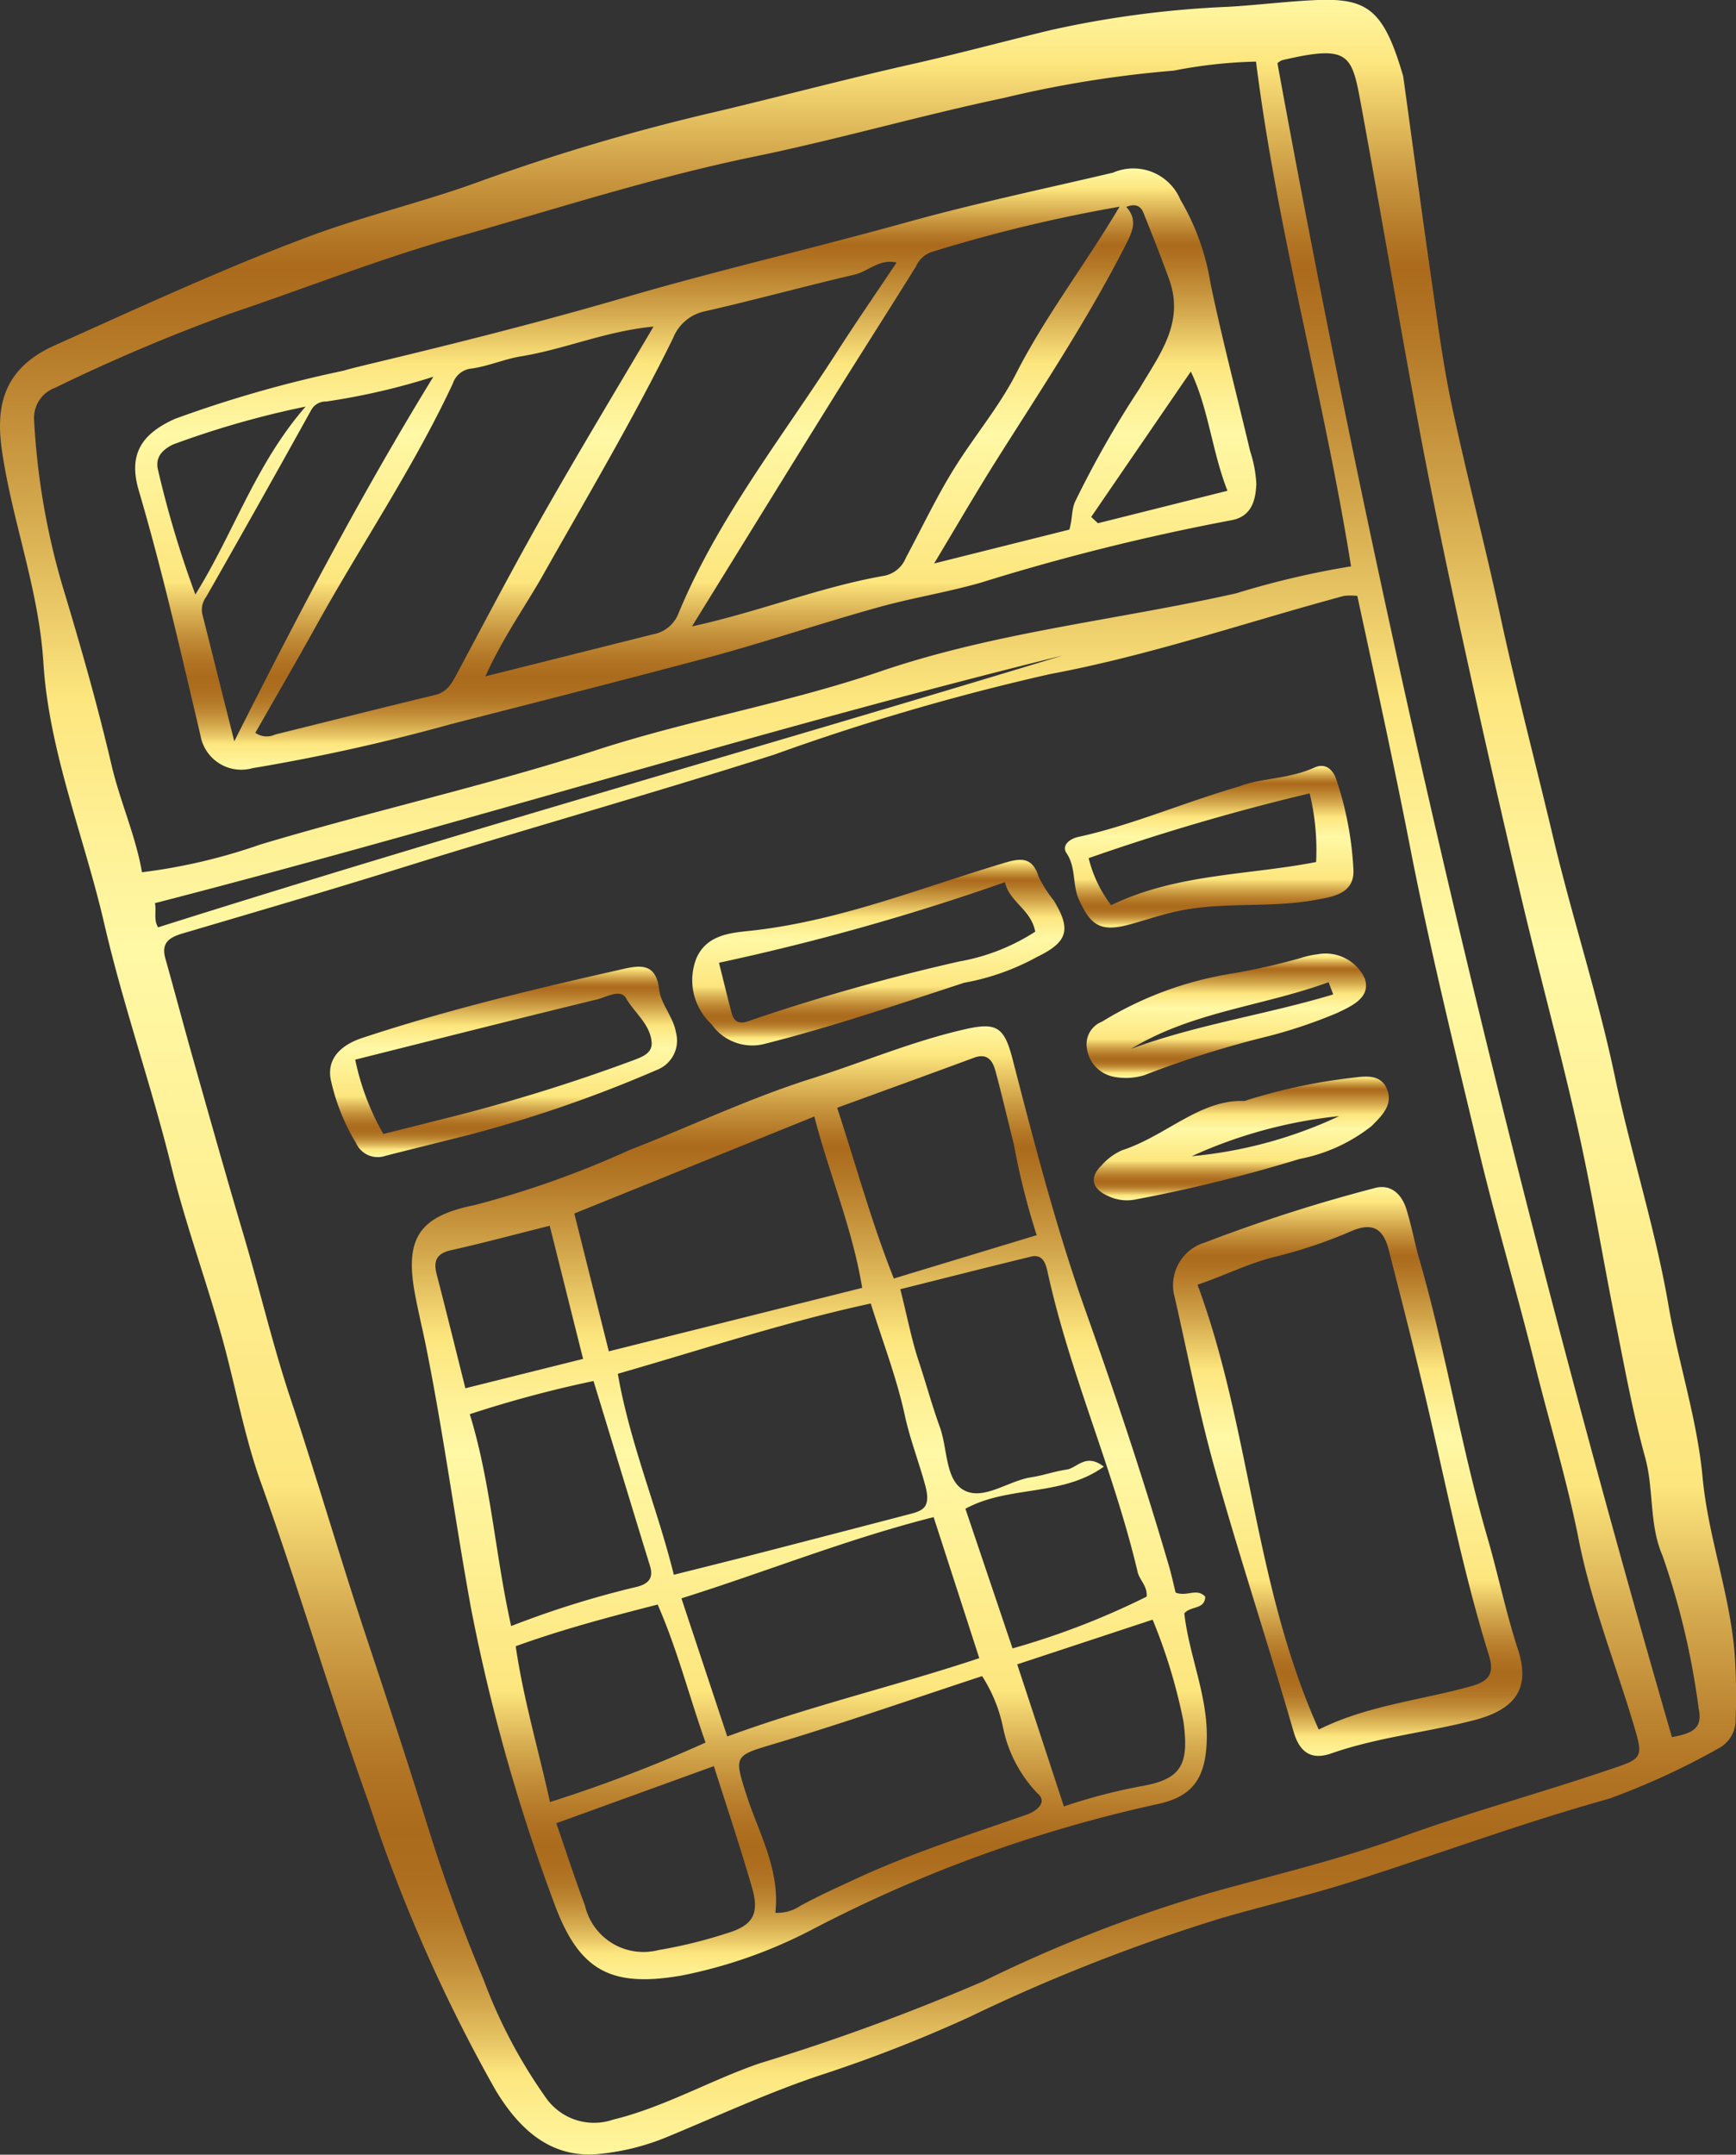 <svg id="Group_44" data-name="Group 44" xmlns="http://www.w3.org/2000/svg" xmlns:xlink="http://www.w3.org/1999/xlink" width="64.99" height="80.654" viewBox="0 0 64.99 80.654">
  <rect x="0" y="0" width="64.99" height="80.654" fill="#333333" stroke="none"/>
  <defs>
    <linearGradient id="linear-gradient" x1="0.5" x2="0.5" y2="1" gradientUnits="objectBoundingBox">
      <stop offset="0" stop-color="#fff8a5"/>
      <stop offset="0.032" stop-color="#fde67e"/>
      <stop offset="0.044" stop-color="#f0d26e"/>
      <stop offset="0.083" stop-color="#cb9a42"/>
      <stop offset="0.112" stop-color="#b37726"/>
      <stop offset="0.127" stop-color="#ab6a1c"/>
      <stop offset="0.162" stop-color="#b57a28"/>
      <stop offset="0.231" stop-color="#d1a44a"/>
      <stop offset="0.324" stop-color="#fde67e"/>
      <stop offset="0.392" stop-color="#fef197"/>
      <stop offset="0.44" stop-color="#fff8a5"/>
      <stop offset="0.688" stop-color="#fde67e"/>
      <stop offset="0.699" stop-color="#f5da74"/>
      <stop offset="0.747" stop-color="#d5aa4f"/>
      <stop offset="0.79" stop-color="#be8733"/>
      <stop offset="0.824" stop-color="#b07223"/>
      <stop offset="0.847" stop-color="#ab6b1d"/>
      <stop offset="0.869" stop-color="#ad6e1f"/>
      <stop offset="0.889" stop-color="#b47928"/>
      <stop offset="0.908" stop-color="#c18c37"/>
      <stop offset="0.927" stop-color="#d3a74c"/>
      <stop offset="0.946" stop-color="#e9c867"/>
      <stop offset="0.959" stop-color="#fde67e"/>
      <stop offset="0.981" stop-color="#fef092"/>
      <stop offset="1" stop-color="#fff7a0"/>
    </linearGradient>
  </defs>
  <path id="Path_218" data-name="Path 218" d="M689.859,92.14c.281,2.037.653,4.8,1.05,7.563.228,1.584.434,3.175.765,4.739.561,2.637,1.25,5.247,1.817,7.884.6,2.79,1.329,5.547,1.986,8.32.712,3,1.676,5.928,2.308,8.948.6,2.856,1.506,5.653,2,8.524.37,2.169,1.075,4.255,1.282,6.473.213,2.283,1.073,4.486,1.213,6.8.045.736.053,1.476.024,2.213a1.214,1.214,0,0,1-.559,1.076,27.383,27.383,0,0,1-4.178,1.931c-3.241.9-6.408,2.077-9.617,3.1-1.62.517-3.281.9-4.917,1.376a67.1,67.1,0,0,0-9.4,3.689,52.534,52.534,0,0,1-5.551,2.17c-1.977.654-3.878,1.541-5.808,2.338a8.886,8.886,0,0,1-2.524.625c-1.885.188-3.06-1.043-3.877-2.4a59.7,59.7,0,0,1-4.725-10.7c-1.434-3.982-2.626-8.046-4.053-12.031-.6-1.663-.923-3.46-1.39-5.189-.6-2.228-1.412-4.4-1.963-6.641-.752-3.052-1.8-6.019-2.509-9.077-.753-3.267-2.07-6.428-2.282-9.788-.17-2.723-1.15-5.237-1.544-7.885-.235-1.589-.051-3.083,1.97-3.989,3.145-1.41,6.273-2.86,9.5-4.068,2.112-.791,4.327-1.3,6.445-2.079a77.524,77.524,0,0,1,8.852-2.607c2.435-.578,4.853-1.223,7.3-1.773,1.728-.389,3.461-.857,5.191-1.274a37.69,37.69,0,0,1,6.654-.872c1.119-.065,2.234-.21,3.352-.254C688.538,89.216,689.143,89.673,689.859,92.14Zm-1.719,19.448a2.237,2.237,0,0,0-.5,0c-3.657.984-7.239,2.223-10.982,2.922a86.991,86.991,0,0,0-10.344,3.018c-4.564,1.456-9.176,2.748-13.748,4.174-2.789.87-5.592,1.693-8.394,2.518-.5.149-.821.345-.654.941.358,1.271.694,2.548,1.054,3.817.619,2.187,1.233,4.373,1.88,6.551.6,2.025,1.081,4.091,1.745,6.085,1,3.014,1.884,6.069,2.89,9.084.784,2.354,1.559,4.724,2.3,7.1q.885,2.823,2.042,5.581a19.09,19.09,0,0,0,2.364,4.467,2.2,2.2,0,0,0,2.479.78c1.915-.466,3.629-1.465,5.481-2.106a80.77,80.77,0,0,0,8.408-3.086,53.343,53.343,0,0,1,8.408-3.28c2.4-.678,4.839-1.245,7.176-2.092,2.527-.918,5.116-1.625,7.659-2.482,1.445-.487,1.476-.428,1.055-1.826-.687-2.281-1.572-4.52-2.031-6.844-.438-2.223-1.1-4.379-1.642-6.565-.667-2.677-1.455-5.329-2.1-8.014-.881-3.692-1.789-7.381-2.523-11.1C689.539,118.014,688.84,114.828,688.14,111.588Zm-3.792-20a17.93,17.93,0,0,0-3.077.338,41.889,41.889,0,0,0-6.37,1.024c-3.137.661-6.225,1.556-9.364,2.2-3.773.777-7.43,1.964-11.125,3.008-2.865.809-5.648,1.912-8.474,2.864a67.93,67.93,0,0,0-6.553,2.777,1.2,1.2,0,0,0-.781,1.214,27.007,27.007,0,0,0,1.077,6.251c.666,2.205,1.3,4.421,1.822,6.659.322,1.368.9,2.633,1.14,4.009a21.321,21.321,0,0,0,4.427-1.037c4.187-1.256,8.461-2.2,12.621-3.548,3.485-1.129,7.116-1.745,10.586-2.93,4.334-1.48,8.891-1.926,13.329-2.926a32.267,32.267,0,0,1,4.3-1.01C686.889,104.122,685.161,98.02,684.348,91.589Zm15.571,62.719c.748-.143,1.165-.31,1-1.073a28.681,28.681,0,0,0-1.35-5.713c-.513-1.174-.318-2.469-.654-3.687-.469-1.7-.782-3.438-1.127-5.166-.478-2.39-.867-4.8-1.4-7.175-.639-2.851-1.413-5.672-2.086-8.515q-1.151-4.87-2.219-9.76c-.574-2.626-1.129-5.257-1.625-7.9-.745-3.975-1.415-7.963-2.146-11.94-.377-2.046-.389-2.45-2.989-1.842a.679.679,0,0,0-.173.112A636.669,636.669,0,0,0,699.919,154.308Zm-22.831-40.482c-11.375,2.811-22.556,6.324-33.959,9.263.058.316-.059.625.117.906C654.5,120.432,665.829,117.251,677.088,113.826Z" transform="translate(-637.327 -89.282)" fill="url(#linear-gradient)"/>
  <path id="Path_219" data-name="Path 219" d="M680,145.563c.423.17.8-.187,1.11.157-.016.493-.56.338-.783.623.18,1.607.9,3.119.839,4.784-.05,1.376-.517,2.083-1.868,2.361a51.884,51.884,0,0,0-12.826,4.648A18.065,18.065,0,0,1,661.5,159.9c-2.691.464-3.864-.2-4.8-2.807a69.178,69.178,0,0,1-3.073-10.924c-.6-3.286-1.038-6.6-1.7-9.877-.134-.658-.295-1.311-.414-1.972-.37-2.061.208-2.851,2.27-3.266a36,36,0,0,0,5.77-2.054c2.274-.879,4.475-1.936,6.812-2.674,1.918-.607,3.781-1.4,5.751-1.848,1.178-.269,1.469-.091,1.779,1.11.821,3.176,1.642,6.355,2.741,9.445,1.119,3.149,2.174,6.316,3.112,9.523C679.844,144.886,679.918,145.226,680,145.563Zm-18.786-.665c.831-.209,1.6-.4,2.358-.592q3.176-.818,6.351-1.647c.535-.141.945-.2.712-1.077s-.575-1.743-.771-2.646c-.3-1.395-.822-2.743-1.276-4.193-3.232.7-6.324,1.729-9.469,2.631C659.577,140,660.6,142.4,661.216,144.9Zm10.917-2.473c.586,1.734,1.171,3.468,1.765,5.229a28.849,28.849,0,0,0,5.02-1.938c.039-.392-.264-.612-.337-.924-.9-3.813-2.534-7.4-3.372-11.235-.066-.3-.174-.678-.623-.568-1.667.406-3.329.829-4.889,1.22.267,1.068.424,1.894.685,2.685.273.822.5,1.662.793,2.47s.2,1.956.879,2.354c.741.432,1.674-.339,2.549-.471.445-.066.875-.223,1.319-.287.4-.057.713-.636,1.393-.109C675.728,141.987,673.76,141.54,672.134,142.425Zm-5.657-14.68-8.984,3.63c.451,1.8.875,3.491,1.292,5.159l9.485-2.376C667.9,131.92,667.045,129.941,666.476,127.745Zm-1.461,29.805a1.543,1.543,0,0,0,.945-.264c.674-.367,1.376-.684,2.074-1.008,2.069-.959,4.242-1.649,6.389-2.4.441-.154.772-.495.413-.794a5,5,0,0,1-1.3-2.5,5.64,5.64,0,0,0-.777-1.893c-2.686.883-5.336,1.81-8.025,2.609-1.257.374-1.238.459-.8,1.831C664.392,154.559,665.2,155.929,665.016,157.55ZM661.5,145.78l1.716,5.171c3.161-1.16,6.341-1.9,9.435-2.932l-1.709-5.279C667.7,143.559,664.694,144.778,661.5,145.78Zm-7.923-6.894c.792,2.57.948,5.249,1.549,7.932a35.478,35.478,0,0,1,4.737-1.477c.41-.115.6-.328.46-.776-.706-2.293-1.4-4.59-2.114-6.92A43.851,43.851,0,0,0,653.578,138.886Zm21.223-6.7a27.027,27.027,0,0,1-.854-3.4c-.228-.9-.439-1.812-.68-2.712-.106-.4-.29-.723-.818-.528-1.679.622-3.36,1.23-5.118,1.871.708,2.152,1.28,4.274,2.122,6.391Zm-12.085,19.875-5.9,2.138c.375,1.08.7,2.086,1.073,3.075a2.246,2.246,0,0,0,2.75,1.672,17.914,17.914,0,0,0,2.52-.616c1.03-.3,1.279-.731.974-1.765C663.705,155.1,663.218,153.641,662.716,152.062Zm-7.419-4.491c.288,1.98.847,3.857,1.284,5.835a53.251,53.251,0,0,0,5.824-2.226c-.618-1.743-1.053-3.478-1.793-5.167C658.806,146.475,657.053,146.937,655.3,147.571Zm20.521,6a21.172,21.172,0,0,1,2.852-.75c1.576-.26,1.838-.826,1.625-2.436a20.56,20.56,0,0,0-1.153-3.806l-5.07,1.673C674.667,150.058,675.225,151.76,675.818,153.569Zm-22.407-15.653,4.409-1.1c-.441-1.758-.855-3.413-1.249-4.984-1.325.332-2.5.649-3.681.912-.539.119-.683.384-.556.887C652.7,135.049,653.051,136.476,653.412,137.916Z" transform="translate(-635.99 -85.951)" fill="url(#linear-gradient)"/>
  <path id="Path_220" data-name="Path 220" d="M686.6,132.38c1.028,3.5,1.588,7.113,2.608,10.619.4,1.381.689,2.8,1.138,4.172.469,1.434-.068,2.239-1.644,2.648-1.768.459-3.6.634-5.338,1.242-.715.25-1.178.013-1.419-.818-.946-3.272-2.016-6.508-2.935-9.787-.6-2.128-1.019-4.305-1.512-6.461a1.666,1.666,0,0,1,1.118-2.052,59.965,59.965,0,0,1,6.32-2.03c.628-.194,1.053.194,1.237.787C686.341,131.251,686.458,131.82,686.6,132.38Zm-3.71,17.788c1.808-.9,3.8-1.091,5.707-1.622.705-.2.865-.5.659-1.164-1.051-3.393-1.7-6.885-2.534-10.334-.388-1.612-.8-3.216-1.211-4.823-.192-.754-.561-1.069-1.384-.72a17.967,17.967,0,0,1-2.824.956c-1.01.238-1.912.705-2.953,1.057C680.343,138.911,680.453,144.745,682.889,150.169Z" transform="translate(-633.519 -85.429)" fill="url(#linear-gradient)"/>
  <path id="Path_221" data-name="Path 221" d="M671.177,123.278c-2.392.781-4.883,1.633-7.442,2.28a1.854,1.854,0,0,1-2.015-.729,2.241,2.241,0,0,1-.56-2.486c.419-.922,1.387-.938,2.155-1.027,3.254-.378,6.267-1.6,9.364-2.524.576-.173,1.048-.25,1.279.5a4.446,4.446,0,0,0,.564.891c.663,1.088.556,1.558-.607,2.123A8.951,8.951,0,0,1,671.177,123.278Zm1.521-3.763a88.457,88.457,0,0,1-10.7,3.014c.178.711.319,1.3.473,1.878.118.446.409.4.753.264a76.838,76.838,0,0,1,7.76-2.188,7.7,7.7,0,0,0,2.854-1.118C673.681,120.53,672.888,120.273,672.7,119.515Z" transform="translate(-635.082 -86.491)" fill="url(#linear-gradient)"/>
  <path id="Path_222" data-name="Path 222" d="M653.763,128.637c-1.075.269-2.074.517-3.07.77a.889.889,0,0,1-1.111-.482,7.779,7.779,0,0,1-.931-2.311c-.207-.881.446-1.379,1.155-1.614,3.2-1.061,6.477-1.84,9.762-2.581.643-.146,1.249-.238,1.364.76.063.551.528,1.02.628,1.606a1.175,1.175,0,0,1-.716,1.409A48.706,48.706,0,0,1,653.763,128.637Zm-3.156-.047c.7-.175,1.319-.325,1.937-.486a66.713,66.713,0,0,0,7.423-2.272c.332-.13.726-.261.683-.694-.065-.668-.642-1.083-.956-1.629-.209-.364-.726-.044-1.075.042-3.01.731-6.012,1.493-9.065,2.258A9.434,9.434,0,0,0,650.607,128.59Z" transform="translate(-636.256 -86.144)" fill="url(#linear-gradient)"/>
  <path id="Path_223" data-name="Path 223" d="M680.3,116.222c.76-.3,1.825-.261,2.775-.694.443-.2.717.115.821.442a12.546,12.546,0,0,1,.644,3.4c.026.886-.768.993-1.44,1.115-1.646.3-3.33.07-4.981.385-.663.126-1.29.346-1.931.523-1.084.3-1.473.076-1.924-.92-.256-.566-.1-1.2-.468-1.746-.186-.275.1-.524.429-.6C676.232,117.69,678.119,116.857,680.3,116.222Zm2.607.269a83.609,83.609,0,0,0-8.28,2.427,4.751,4.751,0,0,0,.842,1.76c2.47-1.188,5.147-1.12,7.673-1.615A9.03,9.03,0,0,0,682.9,116.491Z" transform="translate(-633.871 -86.796)" fill="url(#linear-gradient)"/>
  <path id="Path_224" data-name="Path 224" d="M680.363,127a21.211,21.211,0,0,1,4.037-.869c.46-.053,1.049-.154,1.29.4.261.6-.175,1.014-.566,1.408a6.239,6.239,0,0,1-2.695,1.231,57.427,57.427,0,0,1-6.164,1.521,1.627,1.627,0,0,1-1.033-.148c-.554-.253-.694-.666-.216-1.132a2.186,2.186,0,0,1,.773-.569C677.422,128.313,678.711,126.93,680.363,127Zm-1.959,2.066a16.54,16.54,0,0,0,5.507-1.5A17.7,17.7,0,0,0,678.4,129.063Z" transform="translate(-633.777 -85.788)" fill="url(#linear-gradient)"/>
  <path id="Path_225" data-name="Path 225" d="M681.328,124.961a37.882,37.882,0,0,0-4.692,1.472,2.382,2.382,0,0,1-1.137.058,1.254,1.254,0,0,1-1.005-1.045.907.907,0,0,1,.56-1.017,13.28,13.28,0,0,1,4.9-1.808,24.393,24.393,0,0,0,2.532-.573,3.482,3.482,0,0,1,.656-.145,1.62,1.62,0,0,1,1.749.9c.258.745-.55,1.063-1.032,1.3A18.711,18.711,0,0,1,681.328,124.961Zm2.384-1.554-.173-.458c-2.448.9-5.11,1.1-7.4,2.5C678.592,124.535,681.209,124.165,683.711,123.408Z" transform="translate(-633.801 -86.185)" fill="url(#linear-gradient)"/>
  <path id="Path_226" data-name="Path 226" d="M650.677,102.369c3.226-.771,6.454-1.583,9.627-2.51,3.476-1.015,7-1.825,10.487-2.794,2.563-.713,5.172-1.26,7.764-1.87a1.911,1.911,0,0,1,2.524,1.014,8.937,8.937,0,0,1,1.13,3.15c.439,2.1.987,4.18,1.482,6.27a4.56,4.56,0,0,1,.23,1.231c-.03.618-.183,1.223-.968,1.352a83.432,83.432,0,0,0-9.346,2.33c-1.269.365-2.582.57-3.852.927-2.157.6-4.283,1.321-6.448,1.9-3.173.846-6.358,1.654-9.538,2.468a71.925,71.925,0,0,1-7.431,1.65,1.55,1.55,0,0,1-1.946-1.231c-.724-3.065-1.418-6.136-2.308-9.16-.391-1.326.066-2.108,1.353-2.685a45.437,45.437,0,0,1,6.3-1.8C650.049,102.517,650.365,102.448,650.677,102.369Zm28.126-5.9a56.592,56.592,0,0,0-7,1.684.985.985,0,0,0-.622.549c-1.03,1.656-2.085,3.3-3.115,4.955-1.752,2.816-3.491,5.64-5.273,8.523,2.508-.546,4.77-1.466,7.164-1.89a1.092,1.092,0,0,0,.841-.674c.619-1.153,1.172-2.336,1.876-3.45.738-1.167,1.64-2.247,2.256-3.456C676.031,100.554,677.5,98.655,678.8,96.47Zm-32.356,19.692a.733.733,0,0,0,.739.066c1.994-.493,3.984-1,5.982-1.479.477-.114.646-.459.846-.834,1.069-2,2.121-4.005,3.24-5.975,1.321-2.323,2.7-4.611,4.1-6.982-1.774.166-3.31.842-4.941,1.11-.632.1-1.238.373-1.871.46a.819.819,0,0,0-.7.558c-1.467,3.144-3.419,6.014-5.1,9.04C647.993,113.481,647.211,114.821,646.446,116.163Zm8.612-2.112c2.227-.558,4.25-1.064,6.273-1.573a1.255,1.255,0,0,0,.942-.749c1.479-3.588,3.89-6.613,5.962-9.843.722-1.123,1.48-2.222,2.216-3.324-.649-.15-1.053.331-1.583.454-1.872.437-3.727.946-5.6,1.372a1.64,1.64,0,0,0-1.182,1c-1.5,3.05-3.237,5.973-4.905,8.932C656.5,111.509,655.7,112.631,655.058,114.051Zm-1.948-11.215a25.21,25.21,0,0,1-4.01.928.613.613,0,0,0-.552.3q-1.951,3.52-3.944,7.015a.808.808,0,0,0-.146.631c.389,1.537.772,3.077,1.2,4.771C647.978,111.876,650.323,107.384,653.11,102.835Zm25.939-6.356c.462.5.207.976-.037,1.454-1.418,2.775-3.141,5.364-4.8,7.992-.786,1.244-1.523,2.518-2.355,3.9l5.063-1.268c.119-.4.076-.719.207-1.029a37.78,37.78,0,0,1,2.425-4.258c.749-1.272,1.686-2.461,1.106-4.073-.305-.845-.636-1.681-.971-2.514C679.592,96.456,679.408,96.335,679.049,96.479Zm-30.722,7.474a34,34,0,0,0-4.964,1.419c-.409.2-.648.474-.573.895a38.45,38.45,0,0,0,1.411,4.721C645.665,108.629,646.442,106.127,648.327,103.953Zm33.14-1.313-3.729,5.442.251.237,4.85-1.215C682.263,105.642,682.128,104,681.467,102.64Z" transform="translate(-636.888 -88.732)" fill="url(#linear-gradient)"/>
</svg>
